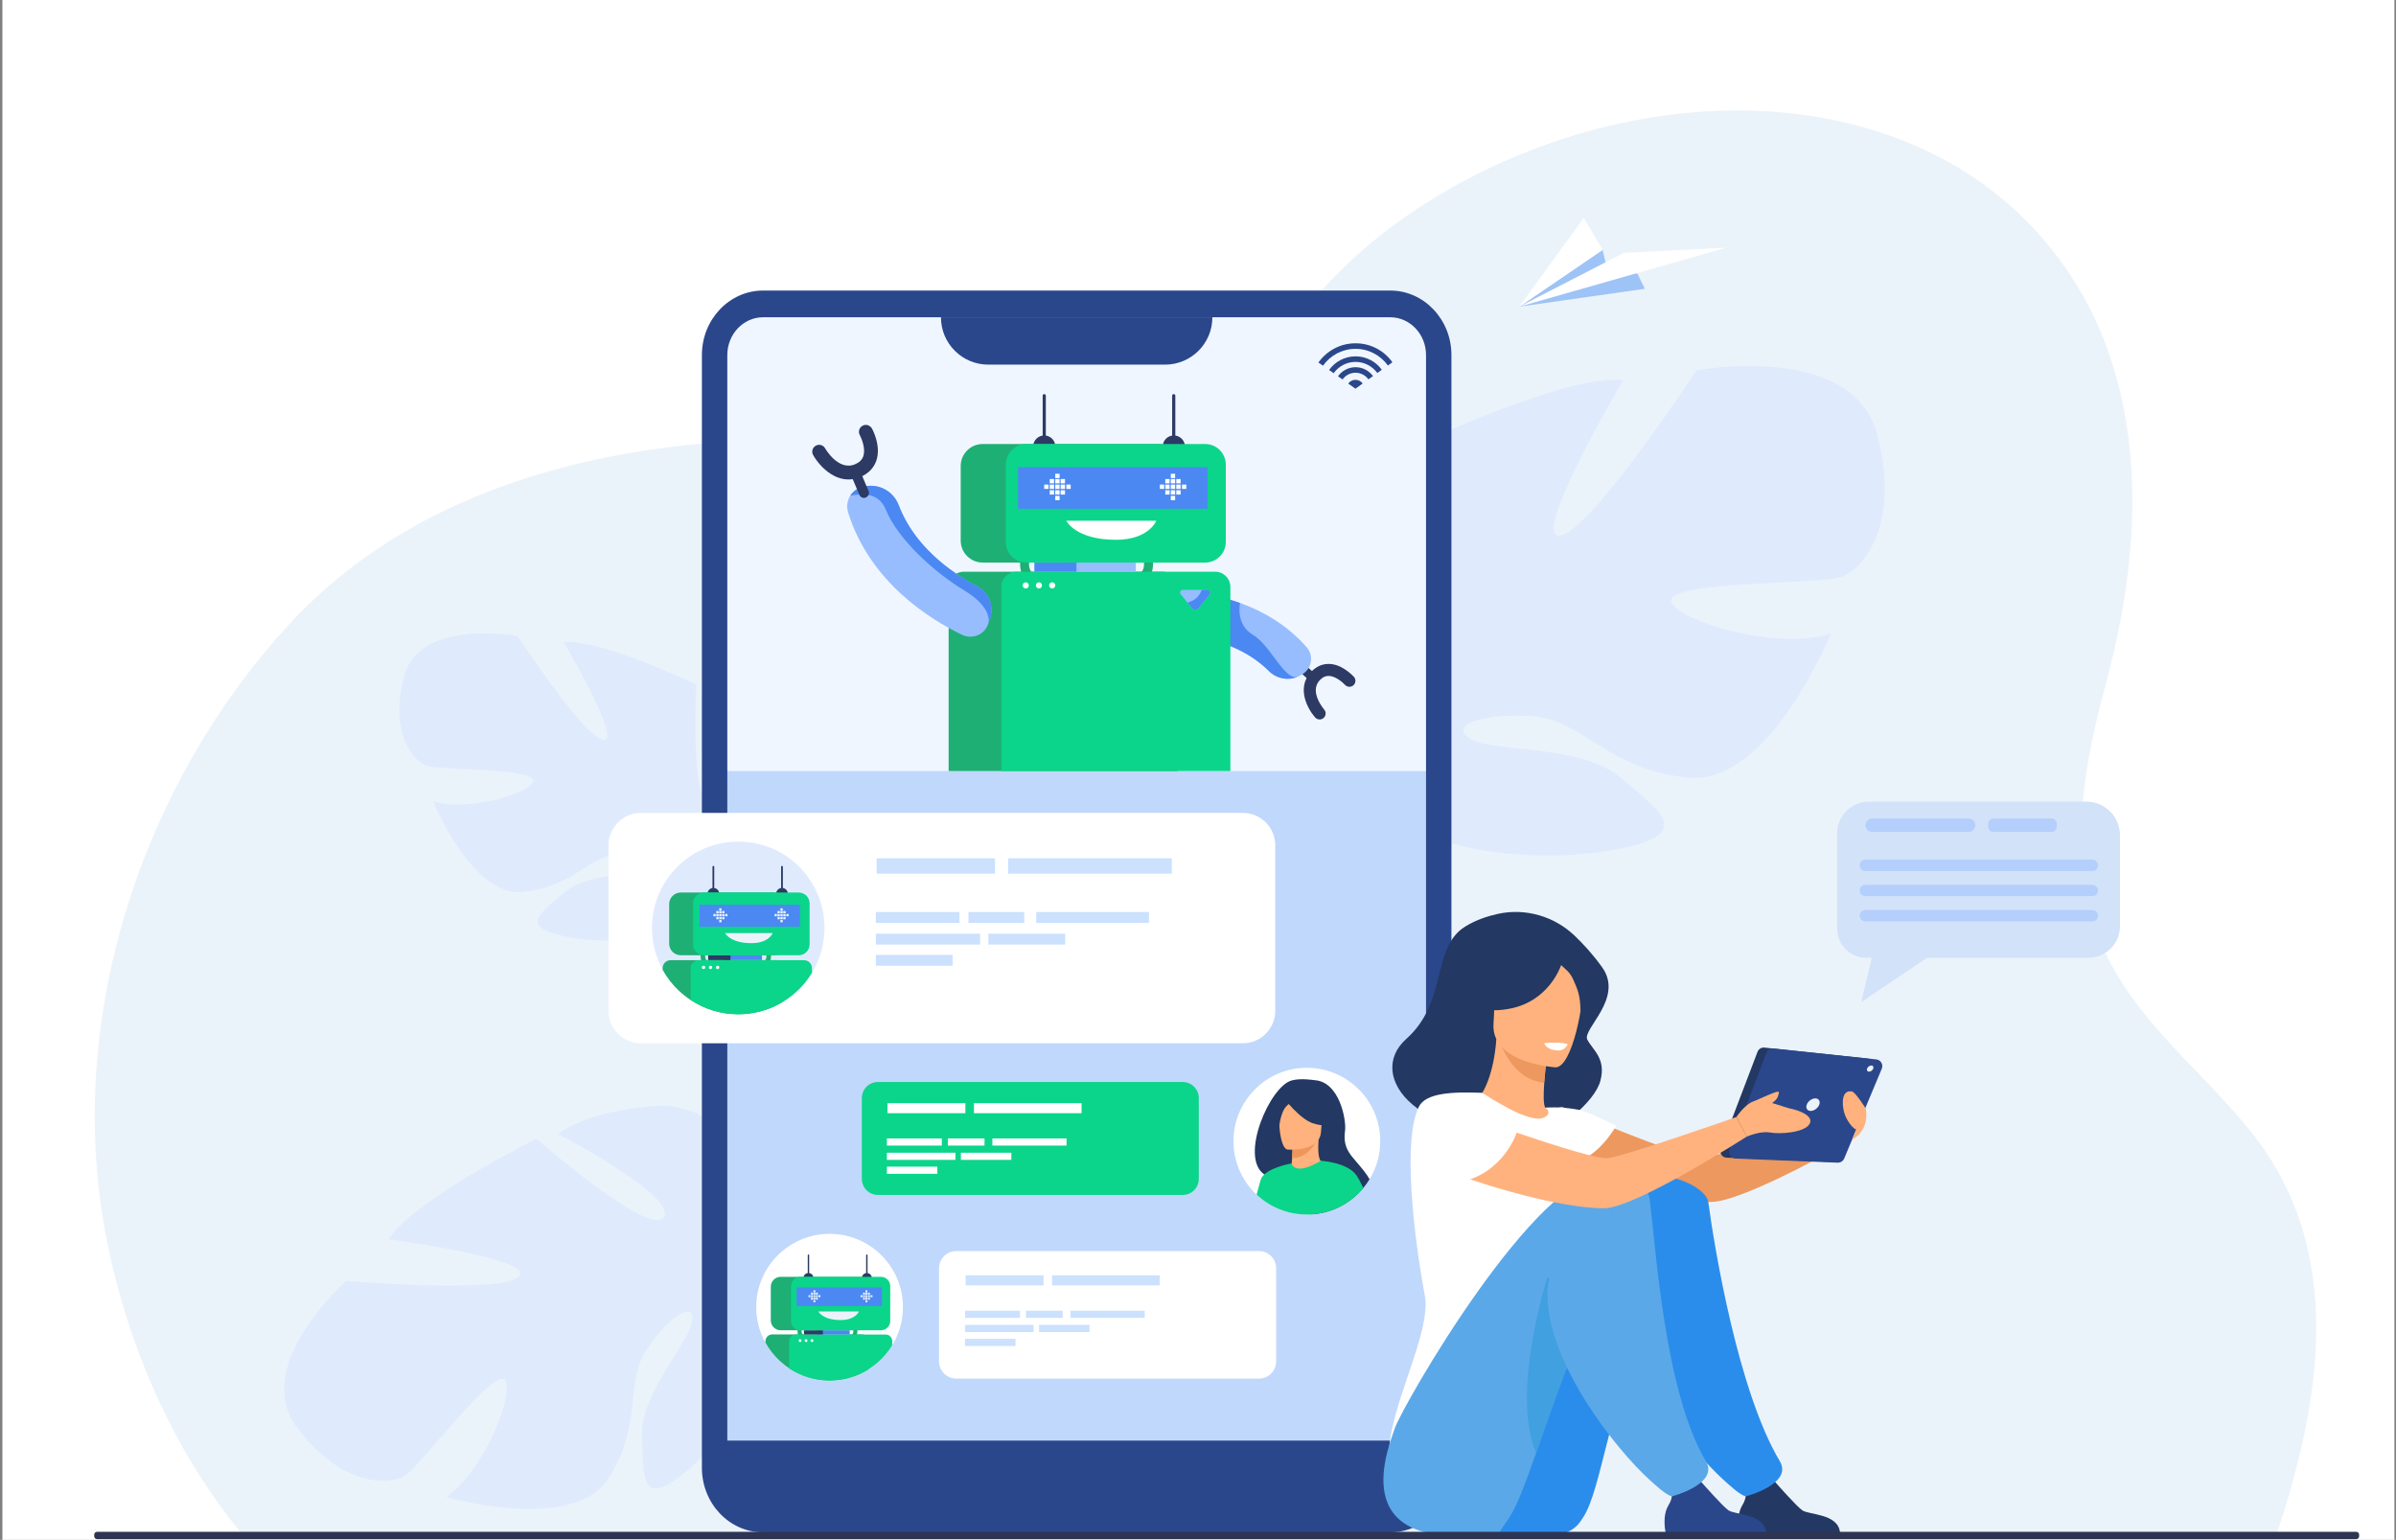 <?xml version="1.0" encoding="utf-8"?>
<!-- Generator: Adobe Illustrator 23.1.0, SVG Export Plug-In . SVG Version: 6.00 Build 0)  -->
<svg version="1.1" id="Слой_1" xmlns="http://www.w3.org/2000/svg" xmlns:xlink="http://www.w3.org/1999/xlink" x="0px" y="0px"
	 viewBox="0 0 2716.2 1745.8" style="enable-background:new 0 0 2716.2 1745.8;" xml:space="preserve">
<rect x="0" y="0" width="2716.2" height="1745.8" fill="#808080" stroke="none"/>
<style type="text/css">
	.st0{fill:#FFFFFF;}
	.st1{fill:#EBF3FA;}
	.st2{fill:#DFEBFD;}
	.st3{fill:#D2E2F9;}
	.st4{fill:#B4CFFC;}
	.st5{fill:#9EC3F6;}
	.st6{fill:#C0D8FB;}
	.st7{fill:#0BD58A;}
	.st8{fill:#F0F6FF;}
	.st9{fill:#2C3A64;}
	.st10{fill:#97BDFF;}
	.st11{fill:#4C88F2;}
	.st12{fill:#1EAF74;}
	.st13{fill:#2B478B;}
	.st14{fill:#233862;}
	.st15{fill:#ED985F;}
	.st16{fill:#FFB27D;}
	.st17{fill:#2B8DEB;}
	.st18{fill:#5BA8E8;}
	.st19{fill:#41A0E0;}
	.st20{fill:#ED975D;}
	.st21{fill:#CBE1FD;}
	.st22{fill:#2E3552;}
</style>
<rect x="2.7" class="st0" width="2711.7" height="1749.1"/>
<g>
	<path class="st1" d="M273.4,1738c-79.5-96.2-131.7-219.9-154.2-341.7c-45-243.3,41.5-507.1,208.3-688.2
		c138.7-150.7,343.3-203.8,541.7-209.7c85.8-2.6,171.5,3.1,256.8,11.7c55,5.5,111.5,16,166.9,14.2c52.5-1.7,85.7-43.6,114.8-82.3
		c47-62.6,93.2-124.3,155-173.5C1730.6,135,1989.1,76.7,2188,172.8c92.5,44.7,163.9,122.8,199.6,219.1
		c45.5,122.7,33.3,258.9-0.2,382.9c-24.5,90.9-43,188.5-11,280.1c33.3,95.3,116.6,153.8,177.1,230.3
		c106.5,134.7,77.5,305.8,26.1,457.8L273.4,1738z"/>
	<path class="st2" d="M632.4,1285.6c0,0,134.7,70,120.2,94.3c-14.6,24.3-144.5-88.8-144.5-88.8s-138.1,67.9-167.5,114
		c0,0,167.7,22.3,147.6,42.2c-20.1,19.9-195.7,4.9-195.7,4.9s-108.5,95.6-56.3,165.6c52.2,70,108.1,67,125.3,53.6
		c17.1-13.3,99.2-120.8,110.8-107.2c11.6,13.6-22.6,102.8-66.5,133.1c0,0,143.8,41.4,183.8-20.9c40-62.3,18.2-108.5,43.6-146.5
		c25.4-38.1,55.7-56.7,51.2-31.2c-4.4,25.5-58.6,81.2-56.7,129.6c1.9,48.3-1.3,83.7,52,38.6c53.3-45.2,122.3-147.3,96-199.1
		c-1.1-2.3-2.2-4.4-3.3-6.5c2.5,3.9,3.3,6.5,3.3,6.5c13.6-5.4,52.9,1.4,82.2,7.7c4.8,1.4,11.6,2.9,21.1,4.8c0,0,0,0,0,0
		c4.2,1,7.6,1.8,9.9,2.4c62.4,18.3,136.6,92.7,136.6,92.7l12.1-9.1c-62.7-90.4-165.7-98.9-165.7-98.9
		c-76.6-13.3-122.5-51.5-122.5-51.5s23.3-149.1-93.4-162.5C756,1253.2,677.3,1253.9,632.4,1285.6z"/>
	<path class="st2" d="M804.5,788.5c0,0,21.7,116.4-0.2,119.1c-21.9,2.7-14.9-131.4-14.9-131.4S681.4,724,639,728
		c0,0,66.9,113.7,45,110.9c-21.9-2.8-97-117.8-97-117.8s-110.8-20.7-128.7,45c-17.9,65.7,10.8,98.6,27.2,102.7
		c16.4,4.1,121.8,2.9,119.1,16.6c-2.8,13.7-74,35.5-113.6,23.1c0,0,43.7,108.2,101.2,102.8c57.5-5.4,75.3-41,110.9-43.7
		c35.6-2.7,61.6,6.9,43.8,16.5c-17.8,9.6-78,3-106.8,27.4c-28.8,24.4-52.1,39.4,1.3,50.4c53.4,11,149.2,4.3,168.4-36.7
		c0.8-1.8,1.6-3.5,2.4-5.1c-1.2,3.4-2.4,5.1-2.4,5.1c9.8,5.8,24.6,33.2,34.8,54.2c1.5,3.6,3.8,8.5,7.2,15.3l0,0
		c1.4,3,2.5,5.5,3.3,7.3c18.8,47.1,8.7,128.4,8.7,128.4l11.4,3.1c25.4-81.9-18.9-149.3-18.9-149.3c-28.7-53.4-27.2-100-27.2-100
		s102.7-57.4,54.9-135.4C883.8,848.8,845.6,800.8,804.5,788.5z"/>
	<path class="st2" d="M2127.9,491.7c-28.3-104.6-204.8-71.9-204.8-71.9s-119.9,183.1-154.7,187.4s71.9-176.5,71.9-176.5
		c-67.6-6.5-239.7,76.3-239.7,76.3s10.9,213.6-24,209.2c-34.9-4.4,0-189.6,0-189.6c-65.4,19.6-126.4,95.9-126.4,95.9
		c-76.3,124.2,87.2,215.7,87.2,215.7s2.2,74.1-43.6,159.1l0,0c0,0-10.3,15.7-20.8,42.4h17.8c1.5-4.8,3.1-9.4,4.8-13.8
		c0,0,0-0.1,0-0.1c0-0.1,0.1-0.1,0.1-0.2c1.2-2.8,3-6.7,5.2-11.4c0,0,0,0,0,0c0,0,0,0,0,0c5.4-10.7,9.1-18.5,11.5-24.2
		c0,0,0,0,0-0.1c16.3-33.5,39.8-77.1,55.5-86.2c0,0-2-2.8-3.8-8.2c1.2,2.6,2.5,5.3,3.8,8.2c30.5,65.4,183.1,76.3,268,58.8
		c85-17.4,47.9-41.4,2.2-80.3c-45.8-38.9-141.7-28.7-170-43.9c-28.3-15.3,13.1-30.5,69.7-26.2c56.7,4.4,85,61,176.5,69.7
		c91.5,8.7,161.3-163.4,161.3-163.4c-63.2,19.6-176.5-15.3-180.9-37c-4.4-21.8,163.4-19.6,189.6-26.2
		C2110.4,648.6,2156.2,596.3,2127.9,491.7z"/>
	<g>
		<path class="st3" d="M2365.4,908.9h-246.9c-19.7,0-35.8,16.1-35.8,35.8V1053c0,18.1,14.8,32.9,32.9,32.9h6.3l-11.9,50.2l74.7-50.2
			h182.8c19.7,0,35.8-16.1,35.8-35.8V946.8C2403.2,925.9,2386.2,908.9,2365.4,908.9z"/>
		<g>
			<path class="st4" d="M2372,987.5h-257.4c-3.5,0-6.4-2.9-6.4-6.4l0,0c0-3.5,2.9-6.4,6.4-6.4H2372c3.5,0,6.4,2.9,6.4,6.4l0,0
				C2378.4,984.6,2375.5,987.5,2372,987.5z"/>
			<path class="st4" d="M2372,1016h-257.4c-3.5,0-6.4-2.9-6.4-6.4l0,0c0-3.5,2.9-6.4,6.4-6.4H2372c3.5,0,6.4,2.9,6.4,6.4l0,0
				C2378.4,1013.2,2375.5,1016,2372,1016z"/>
			<path class="st4" d="M2372,1044.6h-257.4c-3.5,0-6.4-2.9-6.4-6.4l0,0c0-3.5,2.9-6.4,6.4-6.4H2372c3.5,0,6.4,2.9,6.4,6.4l0,0
				C2378.4,1041.7,2375.5,1044.6,2372,1044.6z"/>
			<path class="st4" d="M2231.7,943.2h-109.3c-4.2,0-7.6-3.4-7.6-7.6l0,0c0-4.2,3.4-7.6,7.6-7.6h109.3c4.2,0,7.6,3.4,7.6,7.6l0,0
				C2239.3,939.8,2235.9,943.2,2231.7,943.2z"/>
			<path class="st4" d="M2325.7,943.2h-65.8c-3.3,0-6-2.7-6-6V934c0-3.3,2.7-6,6-6h65.8c3.3,0,6,2.7,6,6v3.2
				C2331.6,940.5,2328.9,943.2,2325.7,943.2z"/>
		</g>
	</g>
	<g>
		<polygon class="st5" points="1864.7,327.4 1722.3,347.7 1816.8,283.3 1821.6,304 1856.2,310.2 		"/>
		<polygon class="st0" points="1722.3,347.7 1840.8,286.7 1956.9,280.8 		"/>
		<polygon class="st0" points="1816.8,283.3 1722.3,347.7 1795.4,247.1 		"/>
	</g>
	<path class="st6" d="M1631,401v1264.7c0,31.2-25.3,56.4-56.5,56.4h-708c-31.2,0-56.5-25.3-56.5-56.4V401
		c0-31.2,25.3-56.5,56.5-56.5h708C1605.7,344.6,1631,369.8,1631,401z"/>
	<g>
		<path class="st0" d="M1084,1563h343.2c10.8,0,19.5-8.7,19.5-19.5v-105.6c0-10.8-8.7-19.5-19.5-19.5H1084
			c-10.8,0-19.5,8.7-19.5,19.5v105.6C1064.5,1554.2,1073.3,1563,1084,1563z"/>
	</g>
	<g>
		<path class="st7" d="M995.3,1354.8h345.4c10.1,0,18.3-8.2,18.3-18.3V1245c0-10.1-8.2-18.3-18.3-18.3H995.3
			c-10.1,0-18.3,8.2-18.3,18.3v91.4C977,1346.6,985.2,1354.8,995.3,1354.8z"/>
	</g>
	<rect x="822.1" y="344.6" class="st8" width="794.5" height="529.6"/>
	<g>
		<g>
			<g>
				<path class="st9" d="M1536.5,771c0.3,2.1-0.5,4.4-2.2,5.9c-2.8,2.5-7.1,2.3-9.6-0.5c-2.6-2.8-10.9-10.1-18.7-10.1
					c-3.7,0-7,1.7-10.1,5.1c-12,13.2,5.1,32.8,5.2,33c2.5,2.8,2.2,7.1-0.6,9.6c-2.8,2.5-7.1,2.2-9.6-0.6
					c-8.8-9.9-21.2-33.4-5.1-51.1c5.7-6.3,12.7-9.6,20.3-9.6c6.7,0,13.6,2.5,20.5,7.5c4.8,3.4,7.9,6.8,8.3,7.2
					C1535.8,768.4,1536.3,769.7,1536.5,771z"/>
			</g>
			<g>
				<path class="st9" d="M1492.9,768c0,1.2-0.4,2.4-1.3,3.3c-1.8,2-5,2.2-7,0.4l-15.8-14.2c-2-1.8-2.2-5-0.4-7c1.8-2,5-2.2,7-0.4
					l15.8,14.2C1492.4,765.3,1492.9,766.7,1492.9,768z"/>
			</g>
		</g>
		<g>
			<path class="st10" d="M1477.4,763.8l-1.4,0.9c-1.5,1-3.2,1.9-4.8,2.6c0,0,0,0-0.1,0c-10.9,4.6-23.7,2.3-32.4-6.3
				c-17.9-17.8-41.5-30.1-70.6-36.8c-1.1-0.3-2.2-0.5-3.3-0.7c-11-2.3-21.2-3.5-29.6-4c-13-0.8-23.5-10.9-24.6-23.9l-0.1-0.9
				l-0.4-4.5c-1.1-11.3,8-20.9,19.3-20.6c11.1,0.3,25.7,1.4,42,4.6c10.9,2.1,22.6,5.1,34.5,9.4c26.1,9.4,53.2,24.9,75.5,50.3
				C1489.3,743,1487.4,757,1477.4,763.8z"/>
		</g>
		<path class="st11" d="M1471.1,767.3c-10.9,4.6-23.7,2.3-32.4-6.3c-17.9-17.8-41.5-30.1-70.6-36.8c-1.1-0.3-2.2-0.5-3.3-0.7
			c2.6-24.1,5.2-48.5,5.2-48.5l1.3-0.7c10.9,2.1,22.6,5.1,34.5,9.4c0,0-5.5,24.2,14.4,35.9C1440.2,731.3,1456.5,772.3,1471.1,767.3z
			"/>
		<g>
			<path class="st12" d="M1163.5,657.4c-10.2-9.1-6.5-24.5-6.3-25.1l9.7,2.8l-4.8-1.4l4.9,1.3c0,0.1-2.2,9.5,3.1,14.2L1163.5,657.4z
				"/>
		</g>
		<g>
			<path class="st12" d="M1300,657.4c10.2-9.1,6.5-24.5,6.3-25.1l-9.7,2.8l4.8-1.4l-4.9,1.3c0,0.1,2.2,9.5-3.1,14.2L1300,657.4z"/>
		</g>
		<path class="st12" d="M1075.4,665.3v208.9H1335V665.3c0-9.4-7.7-17.1-17-17.1h-225.5c-3.1,0-6,0.8-8.5,2.3
			c-3.2,1.9-5.8,4.8-7.3,8.2C1075.9,660.8,1075.4,663,1075.4,665.3z"/>
		<path class="st7" d="M1135.2,665.3v208.9h259.6V665.3c0-9.4-7.7-17.1-17.1-17.1h-225.5C1142.8,648.2,1135.2,655.9,1135.2,665.3z"
			/>
		<rect x="1205.2" y="637.8" class="st10" width="82.4" height="10.4"/>
		<rect x="1172.6" y="637.8" class="st11" width="47.7" height="10.4"/>
		<path class="st10" d="M1371.1,674.3l-12.1,14.9c-2.1,2.6-5.9,2.6-8,0l-4.8-6l-7.7-9.5c-1.6-2-0.2-4.9,2.3-4.9h27.6
			C1371.3,668.8,1372.9,672.1,1371.1,674.3z"/>
		<path class="st11" d="M1371.1,674.3l-12.1,14.9c-2.1,2.6-5.9,2.6-8,0l-4.8-6c10.5-2.6,14.6-10,16.1-14.5h6.2
			C1371.3,668.8,1372.9,672.1,1371.1,674.3z"/>
		<g>
			<path class="st10" d="M1120.3,707.2C1120.3,707.2,1120.3,707.2,1120.3,707.2l1.7-4.9l0.3-1c4.8-14.1-1.4-29.6-14.6-36.6
				c-9.4-4.9-20.7-11.7-32.3-20.4c-27.4-20.7-46.4-44.7-56.7-71.7c-5.8-15.1-21.3-24.1-37.3-21.4l-1.9,0.3
				c-6.8,1.2-12.4,5.2-15.7,10.6c-3.3,5.4-4.4,12.1-2.4,18.7c24.5,79.2,93,121.5,129,138.8C1102.2,725.4,1116.2,719.6,1120.3,707.2z
				"/>
		</g>
		<path class="st11" d="M1120.4,707.2l1.7-4.9l0.3-1c4.8-14.1-1.4-29.6-14.6-36.6c-9.4-4.9-20.7-11.7-32.3-20.4
			c-27.4-20.7-46.4-44.7-56.7-71.7c-5.8-15.1-21.3-24.1-37.3-21.4l-1.9,0.3c-6.8,1.2-12.4,5.2-15.7,10.6c15.2-3.4,32.7-2.7,40,15.2
			c14.1,34.5,55.8,72,89.4,92.2C1126.1,689.4,1120.6,706.5,1120.4,707.2z"/>
		<g>
			<g>
				<path class="st9" d="M985,482.5c-2.2-1.1-4.9-1.1-7.2,0.2c-3.8,2.1-5.2,6.8-3.1,10.6c2.1,3.8,6.9,15.7,3.9,24.1
					c-1.4,4-4.5,7-9.4,9c-18.9,8-33.7-17.9-33.8-18.1c-2.1-3.8-6.9-5.1-10.6-3c-3.8,2.1-5.1,6.9-3,10.6
					c7.5,13.3,28.2,35.6,53.5,24.9c9-3.8,15.2-10.1,18.1-18.4c2.5-7.3,2.4-15.7-0.3-25.1c-1.9-6.5-4.4-11.2-4.7-11.7
					C987.5,484.3,986.3,483.2,985,482.5z"/>
			</g>
			<g>
				<path class="st9" d="M971.8,531c-1.3-0.4-2.7-0.4-4.1,0.1c-2.9,1.2-4.3,4.6-3,7.4l9.5,22.5c1.2,2.9,4.5,4.3,7.4,3
					c2.9-1.2,4.3-4.6,3-7.4l-9.5-22.5C974.5,532.6,973.3,531.5,971.8,531z"/>
			</g>
		</g>
		<path class="st9" d="M1196.4,506.3c0-7-5.7-12.6-12.6-12.6c-7,0-12.6,5.7-12.6,12.6c0,7,5.7,12.6,12.6,12.6
			C1190.8,519,1196.4,513.3,1196.4,506.3z"/>
		<path class="st9" d="M1183.8,501.5L1183.8,501.5c1,0,1.8-0.8,1.8-1.8v-51.1c0-1-0.8-1.8-1.8-1.8l0,0c-1,0-1.8,0.8-1.8,1.8v51.1
			C1182,500.7,1182.8,501.5,1183.8,501.5z"/>
		<path class="st9" d="M1343.3,506.3c0-7-5.7-12.6-12.6-12.6c-7,0-12.6,5.7-12.6,12.6c0,7,5.7,12.6,12.6,12.6
			C1337.6,519,1343.3,513.3,1343.3,506.3z"/>
		<path class="st12" d="M1313.7,637.8h-199.8c-13.6,0-24.8-11.2-24.8-24.8v-84.8c0-13.6,11.2-24.8,24.8-24.8h199.8
			c13.6,0,24.8,11.2,24.8,24.8V613C1338.5,626.6,1327.3,637.8,1313.7,637.8z"/>
		<path class="st7" d="M1366.3,637.8h-202.8c-12.8,0-23.3-10.5-23.3-23.3v-87.8c0-12.8,10.5-23.3,23.3-23.3h202.8
			c12.8,0,23.3,10.5,23.3,23.3v87.8C1389.6,627.3,1379.1,637.8,1366.3,637.8z"/>
		<path class="st0" d="M1310.8,590.4h-102c0,0,10.4,21.6,56.2,21.6C1302.5,612,1310.8,590.4,1310.8,590.4z"/>
		
			<rect x="1154" y="529.7" transform="matrix(-1 -1.224647e-16 1.224647e-16 -1 2522.979 1106.498)" class="st11" width="214.9" height="47.1"/>
		
			<rect x="1327.3" y="549.4" transform="matrix(-1 -1.224647e-16 1.224647e-16 -1 2659.483 1103.684)" class="st0" width="4.9" height="4.9"/>
		
			<rect x="1333.5" y="549.4" transform="matrix(-1 -1.224647e-16 1.224647e-16 -1 2671.897 1103.684)" class="st0" width="4.9" height="4.9"/>
		
			<rect x="1333.5" y="555.8" transform="matrix(-1 -1.224647e-16 1.224647e-16 -1 2671.897 1116.502)" class="st0" width="4.9" height="4.9"/>
		
			<rect x="1339.9" y="549.4" transform="matrix(-1 -1.224647e-16 1.224647e-16 -1 2684.74 1103.684)" class="st0" width="4.9" height="4.9"/>
		
			<rect x="1321.1" y="549.4" transform="matrix(-1 -1.224647e-16 1.224647e-16 -1 2647.019 1103.684)" class="st0" width="4.9" height="4.9"/>
		
			<rect x="1321.1" y="555.8" transform="matrix(-1 -1.224647e-16 1.224647e-16 -1 2647.019 1116.502)" class="st0" width="4.9" height="4.9"/>
		
			<rect x="1314.8" y="549.4" transform="matrix(-1 -1.224647e-16 1.224647e-16 -1 2634.554 1103.684)" class="st0" width="4.9" height="4.9"/>
		
			<rect x="1327.3" y="543" transform="matrix(-1 -1.224647e-16 1.224647e-16 -1 2659.483 1091)" class="st0" width="4.9" height="4.9"/>
		
			<rect x="1327.3" y="537.2" transform="matrix(-1 -1.224647e-16 1.224647e-16 -1 2659.483 1079.226)" class="st0" width="4.9" height="4.9"/>
		
			<rect x="1321.1" y="543" transform="matrix(-1 -1.224647e-16 1.224647e-16 -1 2647.019 1091)" class="st0" width="4.9" height="4.9"/>
		
			<rect x="1333.5" y="543" transform="matrix(-1 -1.224647e-16 1.224647e-16 -1 2671.897 1091)" class="st0" width="4.9" height="4.9"/>
		
			<rect x="1327.3" y="555.8" transform="matrix(-1 -1.224647e-16 1.224647e-16 -1 2659.483 1116.502)" class="st0" width="4.9" height="4.9"/>
		
			<rect x="1327.3" y="562.3" transform="matrix(-1 -1.224647e-16 1.224647e-16 -1 2659.483 1129.413)" class="st0" width="4.9" height="4.9"/>
		
			<rect x="1196.2" y="549.4" transform="matrix(-1 -1.224647e-16 1.224647e-16 -1 2397.392 1103.684)" class="st0" width="4.9" height="4.9"/>
		
			<rect x="1202.5" y="549.4" transform="matrix(-1 -1.224647e-16 1.224647e-16 -1 2409.805 1103.684)" class="st0" width="4.9" height="4.9"/>
		
			<rect x="1202.5" y="555.8" transform="matrix(-1 -1.224647e-16 1.224647e-16 -1 2409.805 1116.502)" class="st0" width="4.9" height="4.9"/>
		
			<rect x="1208.9" y="549.4" transform="matrix(-1 -1.224647e-16 1.224647e-16 -1 2422.648 1103.684)" class="st0" width="4.9" height="4.9"/>
		
			<rect x="1190" y="549.4" transform="matrix(-1 -1.224647e-16 1.224647e-16 -1 2384.927 1103.684)" class="st0" width="4.9" height="4.9"/>
		
			<rect x="1190" y="555.8" transform="matrix(-1 -1.224647e-16 1.224647e-16 -1 2384.927 1116.502)" class="st0" width="4.9" height="4.9"/>
		
			<rect x="1183.8" y="549.4" transform="matrix(-1 -1.224647e-16 1.224647e-16 -1 2372.462 1103.684)" class="st0" width="4.9" height="4.9"/>
		
			<rect x="1196.2" y="543" transform="matrix(-1 -1.224647e-16 1.224647e-16 -1 2397.392 1091)" class="st0" width="4.9" height="4.9"/>
		
			<rect x="1196.2" y="537.2" transform="matrix(-1 -1.224647e-16 1.224647e-16 -1 2397.392 1079.226)" class="st0" width="4.9" height="4.9"/>
		
			<rect x="1190" y="543" transform="matrix(-1 -1.224647e-16 1.224647e-16 -1 2384.927 1091)" class="st0" width="4.9" height="4.9"/>
		
			<rect x="1202.5" y="543" transform="matrix(-1 -1.224647e-16 1.224647e-16 -1 2409.805 1091)" class="st0" width="4.9" height="4.9"/>
		
			<rect x="1196.2" y="555.8" transform="matrix(-1 -1.224647e-16 1.224647e-16 -1 2397.392 1116.502)" class="st0" width="4.9" height="4.9"/>
		
			<rect x="1196.2" y="562.3" transform="matrix(-1 -1.224647e-16 1.224647e-16 -1 2397.392 1129.413)" class="st0" width="4.9" height="4.9"/>
		<path class="st9" d="M1330.6,501.5L1330.6,501.5c1,0,1.8-0.8,1.8-1.8v-51.1c0-1-0.8-1.8-1.8-1.8l0,0c-1,0-1.8,0.8-1.8,1.8v51.1
			C1328.8,500.7,1329.7,501.5,1330.6,501.5z"/>
		<g>
			<path class="st0" d="M1196.3,663.7c0-1.9-1.6-3.5-3.5-3.5s-3.5,1.6-3.5,3.5s1.6,3.5,3.5,3.5S1196.3,665.6,1196.3,663.7z"/>
			<path class="st0" d="M1181.3,663.7c0-1.9-1.6-3.5-3.5-3.5s-3.5,1.6-3.5,3.5s1.6,3.5,3.5,3.5S1181.3,665.6,1181.3,663.7z"/>
			<path class="st0" d="M1166.3,663.7c0-1.9-1.6-3.5-3.5-3.5c-1.9,0-3.5,1.6-3.5,3.5s1.6,3.5,3.5,3.5
				C1164.8,667.2,1166.3,665.6,1166.3,663.7z"/>
		</g>
	</g>
	<g>
		<path class="st13" d="M1320.7,413.4h-200.3c-29.7,0-53.7-24-53.7-53.7l0,0h307.7l0,0C1374.4,389.4,1350.4,413.4,1320.7,413.4z"/>
		<g>
			<path class="st13" d="M1576,1737.3H865.1c-38.3,0-69.4-32.8-69.4-73.1V402.5c0-40.3,31.1-73.1,69.4-73.1H1576
				c38.3,0,69.4,32.8,69.4,73.1v1261.7C1645.4,1704.5,1614.3,1737.3,1576,1737.3z M865.1,359.7c-22.4,0-40.6,19.2-40.6,42.8v1261.7
				c0,23.6,18.2,42.8,40.6,42.8H1576c22.4,0,40.6-19.2,40.6-42.8V402.5c0-23.6-18.2-42.8-40.6-42.8H865.1z"/>
		</g>
		<path class="st13" d="M1572.3,1721.7H846.8c-20.7,0-37.6-16.8-37.6-37.5v-50.9h822.7v28.8
			C1631.9,1695,1605.2,1721.7,1572.3,1721.7z"/>
	</g>
	<g id="girl_2_3_">
		<path class="st14" d="M1698.5,1036c31-6.6,63.3,2.8,86.3,24.6c10.1,9.6,21.2,21.7,31.4,36c25.3,35.3-23.1,70.3-16.7,82.2
			c6.4,12,21.4,21.4,14.8,46.4c-6.5,25-49.6,57.4-63.6,58.8c-142.3,14.6-204-63.8-156.5-106.1s28.2-103.6,66.8-127.4
			C1672.9,1043.1,1686.1,1038.7,1698.5,1036z"/>
		<path class="st15" d="M1770.8,1254.7c0,0,134,58.4,158.3,57.3s174.2-45.6,174.2-45.6l-3.8,25.8c0,0-115.7,66.5-156.1,70.3
			c-39.8,3.7-175.9-35.7-189.1-44.1C1741.2,1310.1,1732.7,1263.1,1770.8,1254.7z"/>
		<path class="st16" d="M1787.1,1318.5c-11.8,8.2-26.5,14.9-45,19.2c-69.4,16-96-42.6-106-82.9c9.5-5.4,18.4-6.6,23.5-7.2
			c5-0.6,10.3-1,14.7-1.2c7.8-6,19.4-30.4,22-68.4l3.3,0.9l54.7,15c0,0-2.5,17.4-3.7,33.8c-0.9,12.9-1.1,25.2,1.3,28.2
			c4.3,0.9,6.8,1.5,6.8,1.5s0,0,0,0.1C1759.4,1258.6,1775.3,1284.7,1787.1,1318.5z"/>
		<path class="st15" d="M1754.2,1193.8c0,0-2.5,17.4-3.7,33.8c-31-3.1-45.4-32.6-51-48.8L1754.2,1193.8z"/>
		<path class="st16" d="M1763.5,1210.1c0,0-73.6-4.1-70.4-49.8c3.2-45.8-4.1-77.1,43-76.5c47.1,0.7,55,18.8,57.6,34.3
			C1796.4,1133.6,1782.7,1210,1763.5,1210.1z"/>
		<path class="st14" d="M1793.4,1092.5c-10.4-14.6-19.2-12.2-24.3-8.4c-38.6-25-66.8,5.8-66.8,5.8c-7.3,32.5-32.3,49.6-32.3,49.6
			s13,10.4,44.3,3.5c39.9-8.9,53.6-43.5,55.5-48.8c4.2,4.4,9.6,7.1,13.8,16.6c4.9,11.2,8,17.7,8.1,36.1
			C1791.7,1146.9,1809,1114.4,1793.4,1092.5z"/>
		<path class="st0" d="M1615.1,1468.1c-6.6-34-28.3-169.7-6.6-213.4c7.8-15.7,38.3-17.1,71.8-15.7c10.4,6.7,50.1,32.2,66.5,29
			c0.2,0,0.5-0.1,0.9-0.2c7.7-1.9,10.6-7.3,4.2-12c0,0,16.6-1.6,37.2,2.3c11.6,2.2,43,18.4,43,18.4s-15.8,28.6-39.1,38.4
			c4,35.5-1.9,51.1-38.7,133c-31.1,69.2,4.2,131.6,4.2,131.6s-183,147.1-184,72.2C1573.6,1595.3,1623.6,1511.5,1615.1,1468.1z"/>
		<path class="st17" d="M1767.5,1739.4c10-1.1,18.9-6.6,24.5-14.9c0.9-1.3,1.8-2.7,2.8-4.3c20.8-31.5,28.9-128.1,75.8-231
			c11.4-25,52.4-29.5,63.5-57.9c0,0,27.5-91.8-52.6-94.5c-80.1-2.7-214.5,255.3-216.7,282.4
			C1662.8,1645.6,1611.9,1757,1767.5,1739.4z"/>
		<path class="st14" d="M2085.9,1737.3h-114c0,0-4.3-18.2,3.2-30.6c6.6-10.9,4.1-17.2-0.8-26.2c5.2,2.1,11.8,4,19.2,3.6
			c5.7-0.3,11.7-2.9,17-6c4.9,5.6,25.9,29.4,32.5,34.1C2050.3,1717.7,2083.6,1715.7,2085.9,1737.3z"/>
		<path class="st17" d="M1936.7,1363.5c6.9,51.5,33.7,213.9,81,293.2c15.2,25.6-38.4,39.9-38.7,39.8c-7.2-1.9-19.2-13.4-24.7-18.3
			c-38.4-34.6-116.3-132.6-116.3-211.1c0-38.3-0.7-111.5,27.2-130.1C1882.2,1325.5,1934,1343.1,1936.7,1363.5z"/>
		<path class="st18" d="M1699.5,1737.3c0,0,4.2-5.9,11.6-17c8.8-13.3,18.5-39.4,30.2-72.9c12.4-35.2,27-78.4,45.4-123.5
			c5.7-13.9,11.7-28,18.1-42c11.4-25,42.8-21.6,54-49.9c0,0,43.6-98.1-36.5-100.9c-80.1-2.7-232.3,262.5-241.1,288.2
			C1571.5,1647.5,1524.8,1764.3,1699.5,1737.3z"/>
		<path class="st13" d="M2002.2,1737.3h-114c0,0-4.3-18.2,3.2-30.6c6.6-10.9,4.1-17.2-0.8-26.2c5.2,2.1,11.8,4,19.2,3.6
			c5.7-0.3,11.7-2.9,17-6c4.9,5.6,25.9,29.4,32.5,34.1C1966.6,1717.7,1999.9,1715.7,2002.2,1737.3z"/>
		<path class="st19" d="M1741.3,1647.4c12.4-35.2,27-78.4,45.4-123.5c-4.8-34.1-15.1-64-32.5-76
			C1754.2,1447.9,1712.1,1578.4,1741.3,1647.4z"/>
		<path class="st18" d="M1870.1,1359.9c6.9,51.5,16.5,217.6,63.8,296.8c15.2,25.6-38.4,39.9-38.7,39.8c-7.2-1.9-19.2-13.4-24.7-18.3
			c-38.4-34.6-116.3-132.6-116.3-211.1c0-38.3,45-108.4,72.8-127C1844.2,1328.6,1867.4,1339.4,1870.1,1359.9z"/>
		<g>
			<path class="st14" d="M2117,1200.1l-116.8-12.4c-3.4-0.4-6.6,1.6-7.8,4.8l-41.8,109.8c-1.8,4.8,1.6,10,6.7,10.2l115.9,4.7
				c3.1,0.1,6-1.7,7.3-4.6l42.7-102C2125.1,1205.8,2122,1200.6,2117,1200.1z"/>
			<path class="st13" d="M2127.1,1201.1l-116.8-12.4c-3.4-0.4-6.6,1.6-7.8,4.8l-41.8,109.8c-1.8,4.8,1.6,10,6.7,10.2l115.9,4.7
				c3.1,0.1,6-1.7,7.3-4.6l42.7-102C2135.2,1206.9,2132.1,1201.6,2127.1,1201.1z"/>
			<path class="st1" d="M2062.4,1252.4c1.4-3.9-0.6-7.1-4.5-7.1s-8.3,3.2-9.7,7.1c-1.4,3.9,0.6,7.1,4.5,7.1
				C2056.6,1259.5,2060.9,1256.3,2062.4,1252.4z"/>
			<path class="st1" d="M2123.6,1211.5c0.7-1.9-0.3-3.5-2.2-3.5c-1.9,0-4.1,1.6-4.8,3.5c-0.7,1.9,0.3,3.5,2.2,3.5
				C2120.8,1215,2122.9,1213.4,2123.6,1211.5z"/>
		</g>
		<path class="st16" d="M1636,1254.7c0,0,161.8,59.6,186.1,58.4c15.7-0.8,146.4-46.7,146.4-46.7l11.7,22.2
			c0,0-127.1,81.7-162.1,81.3c-69-0.8-185.5-43.2-198.6-51.5S1597.9,1263.1,1636,1254.7z"/>
		<path class="st16" d="M1968.5,1266.4c0,0,11.7-18,23.4-18.6c11.7-0.5,31.8,8,38.7,9.3c6.9,1.3,26.5,7.7,20.7,17.3
			c-5.8,9.6-32.9,11.7-44.6,9.6c-11.7-2.1-26.5,4.7-26.5,4.7L1968.5,1266.4z"/>
		<path class="st16" d="M1988.8,1248.4c0,0,18.6-8.5,23.9-10.1c5.3-1.6,4.2,0,2.7,5.1c-1.6,5-11.1,9.8-11.1,11.4
			S1988.8,1248.4,1988.8,1248.4z"/>
		<path class="st16" d="M2115.1,1256.8c0,0-11.7-18.5-15.5-19.3c-11.7-2.3-11.7,13.1-9.2,23c2.7,10.6,11.7,20.7,14.1,19.8
			C2107,1279.5,2117.8,1266.6,2115.1,1256.8z"/>
		<path class="st16" d="M2115.5,1260.5c0,0,3.7,20.8-16,31.6l5.8-14.3L2115.5,1260.5z"/>
		<path class="st0" d="M1777.2,1183.8c0,0-7-2.8-26.5-1.2c0,0,1,7.6,15.5,8.4C1774.4,1191.4,1777.2,1183.8,1777.2,1183.8z"/>
		<path class="st0" d="M1719.4,1284.1c0,0-14.5,45.8-64.2,56.2c0,0-82.1-25.3-41.2-81.2C1614,1259.1,1654.4,1229.1,1719.4,1284.1z"
			/>
	</g>
	<g>
		<path class="st0" d="M1023.6,1482c0,15.8-4.4,30.6-12.1,43.2c0,0,0,0,0,0c-2.1,3.5-4.5,6.8-7.1,9.9c-1.7,2-3.4,3.9-5.2,5.7
			c-4.4,4.4-9.3,8.3-14.6,11.7c-11.4,7.2-24.6,11.6-38.8,12.5c-1.8,0.1-3.5,0.2-5.3,0.2c-17,0-32.7-5.1-45.9-13.8
			c-4-2.6-7.7-5.6-11.1-8.8c-6.3-5.9-11.6-12.7-15.8-20.3c-6.6-11.9-10.4-25.7-10.4-40.3c0-23,9.3-43.8,24.4-58.8
			c15.1-15,35.8-24.3,58.8-24.3c23,0,43.8,9.3,58.8,24.3C1014.3,1438.2,1023.6,1459,1023.6,1482z"/>
		<g>
			<g>
				<path class="st12" d="M907.3,1517.1c-4.6-4.1-2.9-11-2.8-11.3l4.4,1.2l-2.2-0.6l2.2,0.6c0,0-1,4.3,1.4,6.4L907.3,1517.1z"/>
			</g>
			<g>
				<path class="st12" d="M968.8,1517.1c4.6-4.1,2.9-11,2.8-11.3l-4.4,1.2l2.2-0.6l-2.2,0.6c0,0,1,4.3-1.4,6.4L968.8,1517.1z"/>
			</g>
			<path class="st12" d="M984.6,1520.6v31.8c-11.4,7.2-24.6,11.6-38.8,12.5c-1.8,0.1-3.5,0.2-5.3,0.2c-17,0-32.7-5.1-45.9-13.8
				c-4-2.6-7.7-5.6-11.1-8.8c-6.3-5.9-11.6-12.7-15.8-20.3v-1.6c0-4.2,3.5-7.7,7.7-7.7H977C981.2,1512.9,984.6,1516.4,984.6,1520.6z
				"/>
			<path class="st7" d="M1011.5,1520.6v4.6c-2.1,3.5-4.5,6.8-7.1,9.9c-1.7,2-3.4,3.9-5.2,5.7c-4.4,4.4-9.3,8.3-14.6,11.7
				c-11.4,7.2-24.6,11.6-38.8,12.5c-1.8,0.1-3.5,0.2-5.3,0.2c-17,0-32.7-5.1-45.9-13.8v-30.7c0-4.2,3.5-7.7,7.7-7.7h101.6
				C1008.1,1512.9,1011.5,1516.4,1011.5,1520.6z"/>
			<rect x="926.2" y="1508.2" class="st11" width="37.1" height="4.7"/>
			<rect x="911.4" y="1508.2" class="st9" width="21.5" height="4.7"/>
			<path class="st9" d="M922.2,1449c0-3.1-2.5-5.7-5.7-5.7s-5.7,2.5-5.7,5.7s2.5,5.7,5.7,5.7S922.2,1452.2,922.2,1449z"/>
			<path class="st9" d="M916.5,1446.8L916.5,1446.8c0.4,0,0.8-0.4,0.8-0.8v-23c0-0.4-0.4-0.8-0.8-0.8l0,0c-0.4,0-0.8,0.4-0.8,0.8v23
				C915.7,1446.5,916,1446.8,916.5,1446.8z"/>
			<path class="st9" d="M988.4,1449c0-3.1-2.5-5.7-5.7-5.7c-3.1,0-5.7,2.5-5.7,5.7s2.5,5.7,5.7,5.7
				C985.8,1454.7,988.4,1452.2,988.4,1449z"/>
			<path class="st12" d="M975,1508.2h-90c-6.1,0-11.2-5-11.2-11.2v-38.2c0-6.1,5-11.2,11.2-11.2h90c6.1,0,11.2,5,11.2,11.2v38.2
				C986.2,1503.2,981.2,1508.2,975,1508.2z"/>
			<path class="st7" d="M998.7,1508.2h-91.4c-5.8,0-10.5-4.7-10.5-10.5v-39.6c0-5.8,4.7-10.5,10.5-10.5h91.4
				c5.8,0,10.5,4.7,10.5,10.5v39.6C1009.2,1503.5,1004.5,1508.2,998.7,1508.2z"/>
			<path class="st1" d="M973.7,1486.9h-46c0,0,4.7,9.7,25.3,9.7C970,1496.6,973.7,1486.9,973.7,1486.9z"/>
			
				<rect x="903.1" y="1459.5" transform="matrix(-1 -1.224647e-16 1.224647e-16 -1 1903.011 2940.304)" class="st11" width="96.8" height="21.2"/>
			
				<rect x="981.2" y="1468.4" transform="matrix(-1 -1.224647e-16 1.224647e-16 -1 1964.512 2939.036)" class="st1" width="2.2" height="2.2"/>
			
				<rect x="983.9" y="1468.4" transform="matrix(-1 -1.224647e-16 1.224647e-16 -1 1970.104 2939.036)" class="st1" width="2.2" height="2.2"/>
			
				<rect x="983.9" y="1471.3" transform="matrix(-1 -1.224647e-16 1.224647e-16 -1 1970.104 2944.811)" class="st1" width="2.2" height="2.2"/>
			
				<rect x="986.8" y="1468.4" transform="matrix(-1 -1.224647e-16 1.224647e-16 -1 1975.891 2939.036)" class="st1" width="2.2" height="2.2"/>
			
				<rect x="978.3" y="1468.4" transform="matrix(-1 -1.224647e-16 1.224647e-16 -1 1958.896 2939.036)" class="st1" width="2.2" height="2.2"/>
			
				<rect x="978.3" y="1471.3" transform="matrix(-1 -1.224647e-16 1.224647e-16 -1 1958.896 2944.811)" class="st1" width="2.2" height="2.2"/>
			
				<rect x="975.5" y="1468.4" transform="matrix(-1 -1.224647e-16 1.224647e-16 -1 1953.28 2939.036)" class="st1" width="2.2" height="2.2"/>
			
				<rect x="981.2" y="1465.6" transform="matrix(-1 -1.224647e-16 1.224647e-16 -1 1964.512 2933.321)" class="st1" width="2.2" height="2.2"/>
			
				<rect x="981.2" y="1462.9" transform="matrix(-1 -1.224647e-16 1.224647e-16 -1 1964.512 2928.017)" class="st1" width="2.2" height="2.2"/>
			
				<rect x="978.3" y="1465.6" transform="matrix(-1 -1.224647e-16 1.224647e-16 -1 1958.896 2933.321)" class="st1" width="2.2" height="2.2"/>
			
				<rect x="983.9" y="1465.6" transform="matrix(-1 -1.224647e-16 1.224647e-16 -1 1970.104 2933.321)" class="st1" width="2.2" height="2.2"/>
			
				<rect x="981.2" y="1471.3" transform="matrix(-1 -1.224647e-16 1.224647e-16 -1 1964.512 2944.811)" class="st1" width="2.2" height="2.2"/>
			
				<rect x="981.2" y="1474.2" transform="matrix(-1 -1.224647e-16 1.224647e-16 -1 1964.512 2950.627)" class="st1" width="2.2" height="2.2"/>
			
				<rect x="922.1" y="1468.4" transform="matrix(-1 -1.224647e-16 1.224647e-16 -1 1846.429 2939.036)" class="st1" width="2.2" height="2.2"/>
			
				<rect x="924.9" y="1468.4" transform="matrix(-1 -1.224647e-16 1.224647e-16 -1 1852.022 2939.036)" class="st1" width="2.2" height="2.2"/>
			
				<rect x="924.9" y="1471.3" transform="matrix(-1 -1.224647e-16 1.224647e-16 -1 1852.022 2944.811)" class="st1" width="2.2" height="2.2"/>
			
				<rect x="927.8" y="1468.4" transform="matrix(-1 -1.224647e-16 1.224647e-16 -1 1857.808 2939.036)" class="st1" width="2.2" height="2.2"/>
			
				<rect x="919.3" y="1468.4" transform="matrix(-1 -1.224647e-16 1.224647e-16 -1 1840.813 2939.036)" class="st1" width="2.2" height="2.2"/>
			
				<rect x="919.3" y="1471.3" transform="matrix(-1 -1.224647e-16 1.224647e-16 -1 1840.813 2944.811)" class="st1" width="2.2" height="2.2"/>
			
				<rect x="916.5" y="1468.4" transform="matrix(-1 -1.224647e-16 1.224647e-16 -1 1835.197 2939.036)" class="st1" width="2.2" height="2.2"/>
			
				<rect x="922.1" y="1465.6" transform="matrix(-1 -1.224647e-16 1.224647e-16 -1 1846.429 2933.321)" class="st1" width="2.2" height="2.2"/>
			
				<rect x="922.1" y="1462.9" transform="matrix(-1 -1.224647e-16 1.224647e-16 -1 1846.429 2928.017)" class="st1" width="2.2" height="2.2"/>
			
				<rect x="919.3" y="1465.6" transform="matrix(-1 -1.224647e-16 1.224647e-16 -1 1840.813 2933.321)" class="st1" width="2.2" height="2.2"/>
			
				<rect x="924.9" y="1465.6" transform="matrix(-1 -1.224647e-16 1.224647e-16 -1 1852.022 2933.321)" class="st1" width="2.2" height="2.2"/>
			
				<rect x="922.1" y="1471.3" transform="matrix(-1 -1.224647e-16 1.224647e-16 -1 1846.429 2944.811)" class="st1" width="2.2" height="2.2"/>
			
				<rect x="922.1" y="1474.2" transform="matrix(-1 -1.224647e-16 1.224647e-16 -1 1846.429 2950.627)" class="st1" width="2.2" height="2.2"/>
			<path class="st9" d="M982.7,1446.8L982.7,1446.8c0.4,0,0.8-0.4,0.8-0.8v-23c0-0.4-0.4-0.8-0.8-0.8l0,0c-0.4,0-0.8,0.4-0.8,0.8v23
				C981.8,1446.5,982.2,1446.8,982.7,1446.8z"/>
			<g>
				<path class="st0" d="M922.1,1519.9c0-0.9-0.7-1.6-1.6-1.6c-0.9,0-1.6,0.7-1.6,1.6s0.7,1.6,1.6,1.6
					C921.4,1521.5,922.1,1520.8,922.1,1519.9z"/>
				<path class="st0" d="M915.4,1519.9c0-0.9-0.7-1.6-1.6-1.6s-1.6,0.7-1.6,1.6s0.7,1.6,1.6,1.6S915.4,1520.8,915.4,1519.9z"/>
				<path class="st0" d="M908.6,1519.9c0-0.9-0.7-1.6-1.6-1.6c-0.9,0-1.6,0.7-1.6,1.6s0.7,1.6,1.6,1.6
					C907.9,1521.5,908.6,1520.8,908.6,1519.9z"/>
			</g>
		</g>
	</g>
	<g>
		<path class="st0" d="M1398.3,1293.8c0,23.9,10.1,45.4,26.2,60.6c14.9,14,34.9,22.6,57,22.6c1.8,0,3.6-0.1,5.3-0.2
			c20.8-1.3,39.6-10.3,53.5-24.2c1.8-1.8,3.6-3.7,5.2-5.7c2.6-3.1,5-6.4,7.1-9.9c7.7-12.6,12.1-27.4,12.1-43.2
			c0-23-9.3-43.8-24.4-58.8s-35.8-24.4-58.8-24.4s-43.8,9.3-58.8,24.4C1407.6,1250.1,1398.3,1270.9,1398.3,1293.8z"/>
		<path class="st14" d="M1433.2,1331.5c1.5,1,3.1,1.9,4.9,2.5c13,11.3,33.6,29.5,48.7,42.8c20.8-1.3,39.6-10.3,53.5-24.2
			c1.8-1.8,3.6-3.7,5.2-5.7c2.6-3.1,5-6.4,7.1-9.9c-1.8-3.2-3.9-6.4-6.5-9.6c-13.4-17.3-24.3-23.2-21.3-45.5
			c1.6-12.1-6.2-55-34-57.2c-2.3-0.2-16.4-2.6-26.6,0.3C1439.5,1231.7,1404.7,1311.9,1433.2,1331.5z"/>
		<path class="st16" d="M1462,1326.7c-0.1,0,11.6,7.1,20.8,5.2c8.7-1.8,17.6-13.6,17.4-13.6c-3.6-0.9-6.9-5-5.4-26.4l-1.7,0.2
			l-27.9,3.7c0,0,0.1,8.7-0.4,16.9C1464.5,1319.6,1463.6,1326.1,1462,1326.7z"/>
		<path class="st20" d="M1465.3,1295.9c0,0,0.1,8.7-0.4,16.9c15.4,0.5,24.5-13,28.3-20.6L1465.3,1295.9z"/>
		<path class="st16" d="M1459.6,1303.3c0,0,36.4,2.9,37.9-19.8s7.1-37.6-16.1-40.5c-23.2-2.8-28.3,5.6-30.6,13
			C1448.5,1263.5,1450.2,1301.9,1459.6,1303.3z"/>
		<path class="st14" d="M1454.8,1244.2c0,0,18.4,24.4,33.5,29.3c15.1,4.9,22,1.2,22,1.2s-7.5-9.5-10.3-22.9
			c-0.8-3.9-3.7-7.1-7.6-8.3C1481.6,1240.3,1460.9,1235.3,1454.8,1244.2z"/>
		<path class="st14" d="M1469.3,1245.6c0,0-9.2,5.7-12.7,10.6c-3.4,4.7-6.8,17.2-6.1,22.5c0,0-6.8-25.5,2.3-35.2
			C1462.4,1233.2,1469.3,1245.6,1469.3,1245.6z"/>
		<path class="st7" d="M1424.5,1354.4c14.9,14,34.9,22.6,57,22.6h5.5c-0.1-0.1-0.1-0.1-0.2-0.2c20.8-1.3,39.6-10.3,53.5-24.2
			c1.8-1.8,3.6-3.7,5.2-5.7c-2.9-6.3-5.7-11.4-8-14.7c-10.3-14.4-40.1-16.2-40.1-16.2v0c0,0,0,0,0,0c-0.1,0-0.1,0.1-0.2,0.1
			c-11.3,6.7-18.8,8.8-23.7,8.8c-7.2,0-8.9-4.6-9.2-5.7c0,0,0,0,0,0l0,0v0c0-0.2,0-0.2,0-0.2v0c0,0-21.5,3.6-31.1,12.6
			c-2,1.9-3.5,4-4.1,6.3C1428.2,1340.8,1426.6,1346.8,1424.5,1354.4z"/>
	</g>
	<g>
		<g>
			<path class="st0" d="M726.6,1182.8h682.3c20.3,0,36.8-16.5,36.8-36.8V958.4c0-20.3-16.5-36.8-36.8-36.8H726.6
				c-20.3,0-36.8,16.5-36.8,36.8V1146C689.8,1166.3,706.3,1182.8,726.6,1182.8z"/>
		</g>
		<g>
			<path class="st2" d="M934.7,1052.1c0,18.6-5.2,36-14.2,50.8c0,0,0,0,0,0c-2.5,4.1-5.3,8-8.3,11.6c-1.9,2.3-4,4.6-6.1,6.7
				c-5.2,5.2-10.9,9.8-17.2,13.7c-13.4,8.4-29,13.7-45.7,14.7c-2.1,0.1-4.2,0.2-6.3,0.2c-19.9,0-38.5-6-53.9-16.2
				c-4.7-3.1-9-6.5-13.1-10.3c-7.4-6.9-13.7-15-18.6-23.9c-7.8-14-12.2-30.2-12.2-47.4c0-27,10.9-51.5,28.7-69.2
				c17.7-17.7,42.1-28.6,69.2-28.6c27,0,51.5,10.9,69.2,28.6C923.8,1000.7,934.7,1025.1,934.7,1052.1z"/>
			<g>
				<g>
					<path class="st12" d="M798,1093.5c-5.4-4.8-3.4-13-3.4-13.3l5.1,1.5l-2.6-0.7l2.6,0.7c0,0-1.2,5,1.6,7.5L798,1093.5z"/>
				</g>
				<g>
					<path class="st12" d="M870.3,1093.5c5.4-4.8,3.4-13,3.4-13.3l-5.1,1.5l2.6-0.7l-2.6,0.7c0,0,1.2,5-1.6,7.5L870.3,1093.5z"/>
				</g>
				<path class="st12" d="M888.8,1097.6v37.4c-13.4,8.4-29,13.7-45.7,14.7c-2.1,0.1-4.2,0.2-6.3,0.2c-19.9,0-38.5-6-53.9-16.2
					c-4.7-3.1-9-6.5-13.1-10.3c-7.4-6.9-13.7-15-18.6-23.9v-1.9c0-5,4.1-9,9-9h119.5C884.8,1088.6,888.8,1092.6,888.8,1097.6z"/>
				<path class="st7" d="M920.5,1097.6v5.4c-2.5,4.1-5.3,8-8.3,11.6c-1.9,2.3-4,4.6-6.1,6.7c-5.2,5.2-10.9,9.8-17.2,13.7
					c-13.4,8.4-29,13.7-45.7,14.7c-2.1,0.1-4.2,0.2-6.3,0.2c-19.9,0-38.5-6-53.9-16.2v-36.1c0-5,4.1-9,9-9h119.5
					C916.4,1088.6,920.5,1092.6,920.5,1097.6z"/>
				<rect x="820.1" y="1083" class="st11" width="43.7" height="5.5"/>
				<rect x="802.8" y="1083" class="st9" width="25.3" height="5.5"/>
				<circle class="st9" cx="808.7" cy="1013.4" r="6.7"/>
				<path class="st9" d="M808.7,1010.8L808.7,1010.8c0.5,0,1-0.4,1-1v-27.1c0-0.5-0.4-1-1-1l0,0c-0.5,0-1,0.4-1,1v27.1
					C807.8,1010.4,808.2,1010.8,808.7,1010.8z"/>
				<circle class="st9" cx="886.5" cy="1013.4" r="6.7"/>
				<path class="st12" d="M877.5,1083H771.7c-7.2,0-13.1-5.9-13.1-13.1V1025c0-7.2,5.9-13.1,13.1-13.1h105.9
					c7.2,0,13.1,5.9,13.1,13.1v44.9C890.7,1077.1,884.8,1083,877.5,1083z"/>
				<path class="st7" d="M905.4,1083H798c-6.8,0-12.3-5.6-12.3-12.3v-46.5c0-6.8,5.6-12.3,12.3-12.3h107.5c6.8,0,12.3,5.6,12.3,12.3
					v46.5C917.8,1077.5,912.2,1083,905.4,1083z"/>
				<path class="st1" d="M876,1057.9H822c0,0,5.5,11.4,29.8,11.4C871.6,1069.4,876,1057.9,876,1057.9z"/>
				
					<rect x="792.9" y="1025.8" transform="matrix(-1 -1.224647e-16 1.224647e-16 -1 1699.792 2076.519)" class="st11" width="113.9" height="25"/>
				
					<rect x="884.8" y="1036.2" transform="matrix(-1 -1.224647e-16 1.224647e-16 -1 1772.122 2075.028)" class="st1" width="2.6" height="2.6"/>
				
					<rect x="888.1" y="1036.2" transform="matrix(-1 -1.224647e-16 1.224647e-16 -1 1778.7 2075.028)" class="st1" width="2.6" height="2.6"/>
				
					<rect x="888.1" y="1039.6" transform="matrix(-1 -1.224647e-16 1.224647e-16 -1 1778.7 2081.821)" class="st1" width="2.6" height="2.6"/>
				
					<rect x="891.5" y="1036.2" transform="matrix(-1 -1.224647e-16 1.224647e-16 -1 1785.505 2075.028)" class="st1" width="2.6" height="2.6"/>
				
					<rect x="881.5" y="1036.2" transform="matrix(-1 -1.224647e-16 1.224647e-16 -1 1765.518 2075.028)" class="st1" width="2.6" height="2.6"/>
				
					<rect x="881.5" y="1039.6" transform="matrix(-1 -1.224647e-16 1.224647e-16 -1 1765.518 2081.821)" class="st1" width="2.6" height="2.6"/>
				
					<rect x="878.2" y="1036.2" transform="matrix(-1 -1.224647e-16 1.224647e-16 -1 1758.913 2075.028)" class="st1" width="2.6" height="2.6"/>
				
					<rect x="884.8" y="1032.9" transform="matrix(-1 -1.224647e-16 1.224647e-16 -1 1772.122 2068.308)" class="st1" width="2.6" height="2.6"/>
				
					<rect x="884.8" y="1029.7" transform="matrix(-1 -1.224647e-16 1.224647e-16 -1 1772.122 2062.069)" class="st1" width="2.6" height="2.6"/>
				
					<rect x="881.5" y="1032.9" transform="matrix(-1 -1.224647e-16 1.224647e-16 -1 1765.518 2068.308)" class="st1" width="2.6" height="2.6"/>
				
					<rect x="888.1" y="1032.9" transform="matrix(-1 -1.224647e-16 1.224647e-16 -1 1778.7 2068.308)" class="st1" width="2.6" height="2.6"/>
				
					<rect x="884.8" y="1039.6" transform="matrix(-1 -1.224647e-16 1.224647e-16 -1 1772.122 2081.821)" class="st1" width="2.6" height="2.6"/>
				
					<rect x="884.8" y="1043" transform="matrix(-1 -1.224647e-16 1.224647e-16 -1 1772.122 2088.663)" class="st1" width="2.6" height="2.6"/>
				
					<rect x="815.3" y="1036.2" transform="matrix(-1 -1.224647e-16 1.224647e-16 -1 1633.245 2075.028)" class="st1" width="2.6" height="2.6"/>
				
					<rect x="818.6" y="1036.2" transform="matrix(-1 -1.224647e-16 1.224647e-16 -1 1639.823 2075.028)" class="st1" width="2.6" height="2.6"/>
				
					<rect x="818.6" y="1039.6" transform="matrix(-1 -1.224647e-16 1.224647e-16 -1 1639.823 2081.821)" class="st1" width="2.6" height="2.6"/>
				
					<rect x="822" y="1036.2" transform="matrix(-1 -1.224647e-16 1.224647e-16 -1 1646.627 2075.028)" class="st1" width="2.6" height="2.6"/>
				
					<rect x="812" y="1036.2" transform="matrix(-1 -1.224647e-16 1.224647e-16 -1 1626.64 2075.028)" class="st1" width="2.6" height="2.6"/>
				
					<rect x="812" y="1039.6" transform="matrix(-1 -1.224647e-16 1.224647e-16 -1 1626.64 2081.821)" class="st1" width="2.6" height="2.6"/>
				
					<rect x="808.7" y="1036.2" transform="matrix(-1 -1.224647e-16 1.224647e-16 -1 1620.035 2075.028)" class="st1" width="2.6" height="2.6"/>
				
					<rect x="815.3" y="1032.9" transform="matrix(-1 -1.224647e-16 1.224647e-16 -1 1633.245 2068.308)" class="st1" width="2.6" height="2.6"/>
				
					<rect x="815.3" y="1029.7" transform="matrix(-1 -1.224647e-16 1.224647e-16 -1 1633.245 2062.069)" class="st1" width="2.6" height="2.6"/>
				
					<rect x="812" y="1032.9" transform="matrix(-1 -1.224647e-16 1.224647e-16 -1 1626.64 2068.308)" class="st1" width="2.6" height="2.6"/>
				
					<rect x="818.6" y="1032.9" transform="matrix(-1 -1.224647e-16 1.224647e-16 -1 1639.823 2068.308)" class="st1" width="2.6" height="2.6"/>
				
					<rect x="815.3" y="1039.6" transform="matrix(-1 -1.224647e-16 1.224647e-16 -1 1633.245 2081.821)" class="st1" width="2.6" height="2.6"/>
				
					<rect x="815.3" y="1043" transform="matrix(-1 -1.224647e-16 1.224647e-16 -1 1633.245 2088.663)" class="st1" width="2.6" height="2.6"/>
				<path class="st9" d="M886.5,1010.8L886.5,1010.8c0.5,0,1-0.4,1-1v-27.1c0-0.5-0.4-1-1-1l0,0c-0.5,0-1,0.4-1,1v27.1
					C885.6,1010.4,886,1010.8,886.5,1010.8z"/>
				<g>
					<path class="st0" d="M815.4,1096.8c0-1-0.8-1.9-1.9-1.9s-1.9,0.8-1.9,1.9c0,1,0.8,1.9,1.9,1.9S815.4,1097.8,815.4,1096.8z"/>
					<path class="st0" d="M807.4,1096.8c0-1-0.8-1.9-1.9-1.9c-1,0-1.9,0.8-1.9,1.9c0,1,0.8,1.9,1.9,1.9
						C806.5,1098.6,807.4,1097.8,807.4,1096.8z"/>
					<path class="st0" d="M799.5,1096.8c0-1-0.8-1.9-1.9-1.9c-1,0-1.9,0.8-1.9,1.9c0,1,0.8,1.9,1.9,1.9
						C798.6,1098.6,799.5,1097.8,799.5,1096.8z"/>
				</g>
			</g>
		</g>
		<g>
			<rect x="992.9" y="1034" class="st21" width="94.8" height="12.3"/>
			<rect x="992.9" y="1058.6" class="st21" width="118.2" height="12.3"/>
			<rect x="1120.5" y="1058.6" class="st21" width="87" height="12.3"/>
			<rect x="992.9" y="1082.6" class="st21" width="87" height="12.3"/>
			<rect x="1097.9" y="1034" class="st21" width="63.2" height="12.3"/>
			<rect x="1174.7" y="1034" class="st21" width="127.8" height="12.3"/>
		</g>
		<g>
			<rect x="993.8" y="973.1" class="st21" width="134.2" height="17.4"/>
			<rect x="1142.9" y="973.1" class="st21" width="185.5" height="17.4"/>
		</g>
	</g>
	<g>
		<g>
			<rect x="1005.4" y="1290.7" class="st0" width="62.3" height="8.1"/>
			<rect x="1005.4" y="1306.9" class="st0" width="77.7" height="8.1"/>
			<rect x="1089.3" y="1306.9" class="st0" width="57.2" height="8.1"/>
			<rect x="1005.4" y="1322.7" class="st0" width="57.2" height="8.1"/>
			<rect x="1074.5" y="1290.7" class="st0" width="41.6" height="8.1"/>
			<rect x="1125" y="1290.7" class="st0" width="84.1" height="8.1"/>
		</g>
		<g>
			<rect x="1006.1" y="1250.7" class="st0" width="88.3" height="11.4"/>
			<rect x="1104.1" y="1250.7" class="st0" width="122" height="11.4"/>
		</g>
	</g>
	<g>
		<g>
			<rect x="1094" y="1486" class="st21" width="62.3" height="8.1"/>
			<rect x="1094" y="1502.1" class="st21" width="77.7" height="8.1"/>
			<rect x="1177.9" y="1502.1" class="st21" width="57.2" height="8.1"/>
			<rect x="1094" y="1517.9" class="st21" width="57.2" height="8.1"/>
			<rect x="1163.1" y="1486" class="st21" width="41.6" height="8.1"/>
			<rect x="1213.6" y="1486" class="st21" width="84.1" height="8.1"/>
		</g>
		<g>
			<rect x="1094.7" y="1445.9" class="st21" width="88.3" height="11.4"/>
			<rect x="1192.7" y="1445.9" class="st21" width="122" height="11.4"/>
		</g>
	</g>
	<g>
		<path class="st13" d="M1544.8,434.8l-8.2,5.9l-8.2-5.8c1.8-2.6,4.8-4.3,8.2-4.3C1540,430.6,1543,432.3,1544.8,434.8z"/>
		<g>
			<path class="st13" d="M1536.7,416.3c-8.2,0-15.5,4.1-19.9,10.3l5.2,3.6c3.3-4.6,8.6-7.6,14.7-7.6c6,0,11.3,3,14.6,7.5l5.2-3.7
				C1552,420.3,1544.8,416.3,1536.7,416.3z"/>
		</g>
		<g>
			<path class="st13" d="M1536.7,389.2c-17.4,0-32.7,8.6-42.1,21.8l5.2,3.6c8.2-11.6,21.7-19.1,36.9-19.1c15.1,0,28.5,7.5,36.7,18.9
				l5.1-3.7C1569.2,397.6,1553.9,389.2,1536.7,389.2z"/>
		</g>
		<g>
			<path class="st13" d="M1536.7,404c-12.4,0-23.3,6.1-30,15.5l5.2,3.6c5.5-7.7,14.6-12.8,24.8-12.8c10.1,0,19.1,5,24.7,12.6
				l5.1-3.7C1559.8,410,1548.9,404,1536.7,404z"/>
		</g>
	</g>
	<path class="st22" d="M2671.2,1745H110c-1.8,0-3.2-1.5-3.2-3.2v-1.9c0-1.8,1.5-3.2,3.2-3.2h2561.2c1.8,0,3.2,1.5,3.2,3.2v1.9
		C2674.4,1743.5,2673,1745,2671.2,1745z"/>
</g>
</svg>
